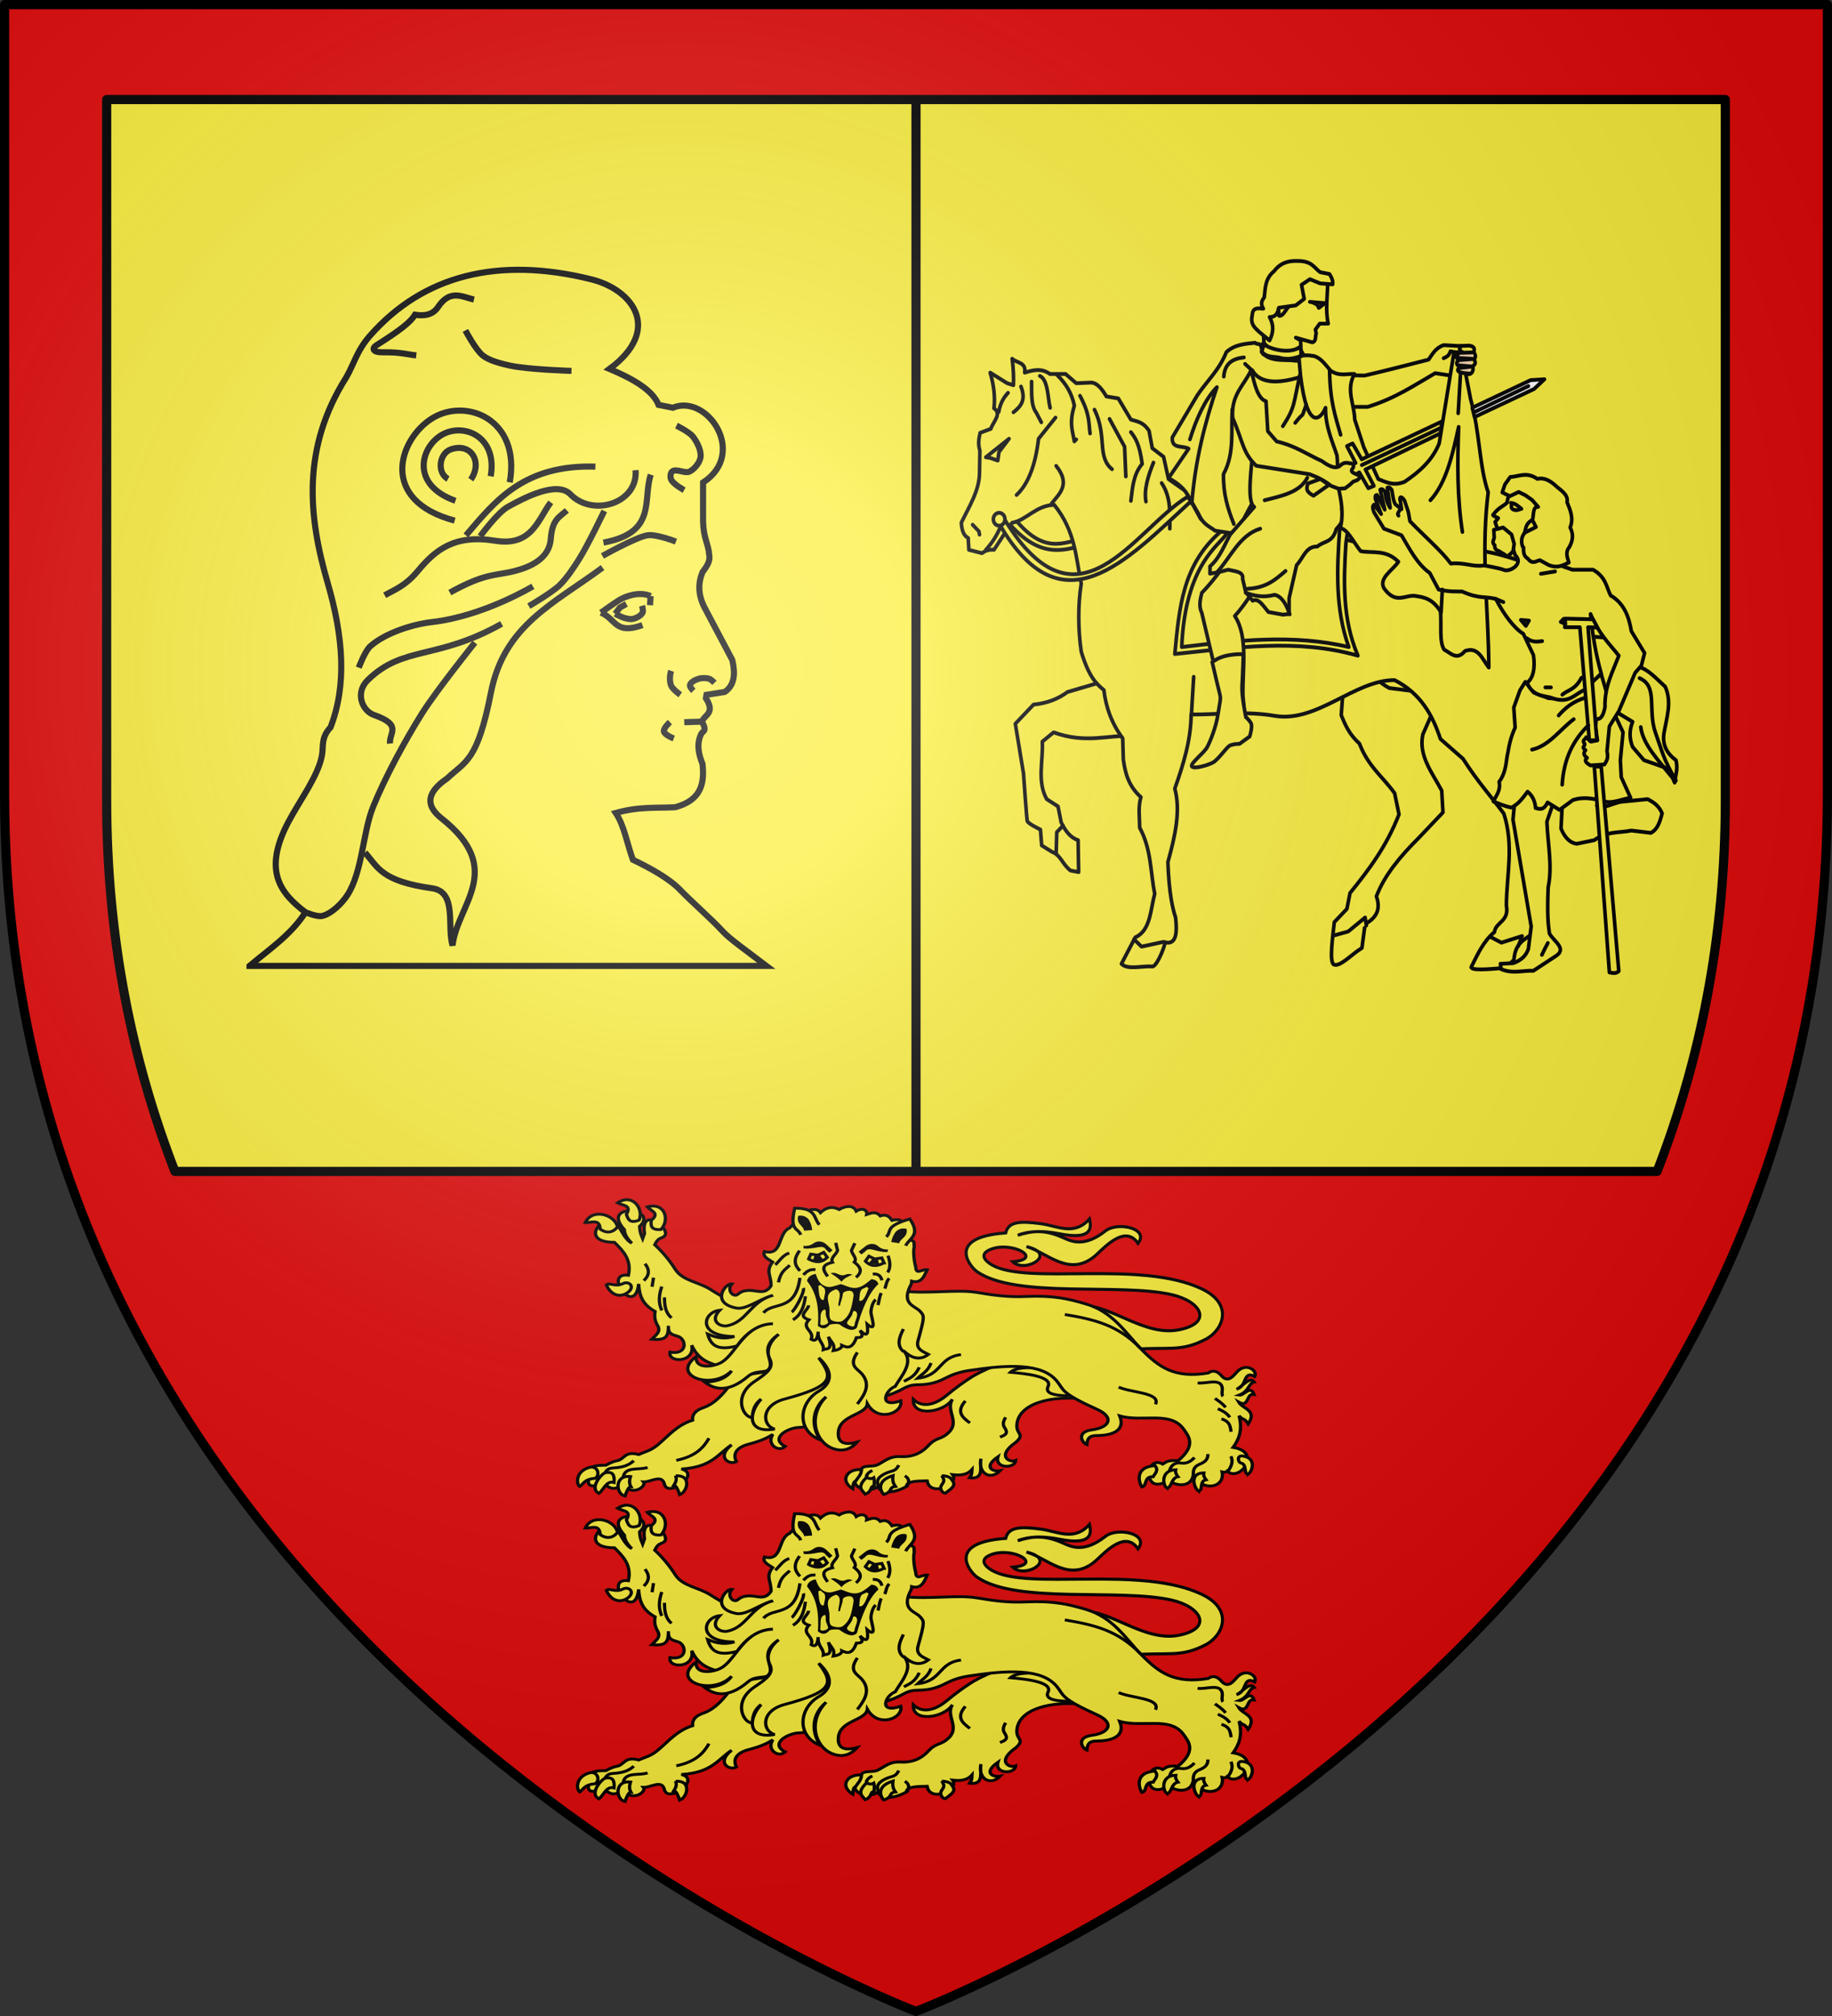 <svg xmlns="http://www.w3.org/2000/svg" xmlns:xlink="http://www.w3.org/1999/xlink" width="600" height="660" version="1.0"><rect width="100%" height="100%" fill="#333333" stroke="none"/><desc>Flag of Canton of Valais (Wallis)</desc><defs><g id="d"><path id="c" d="M0 0v1h.5z" transform="rotate(18 3.157 -.5)"/><use xlink:href="#c" width="810" height="540" transform="scale(-1 1)"/></g><g id="e"><use xlink:href="#d" width="810" height="540" transform="rotate(72)"/><use xlink:href="#d" width="810" height="540" transform="rotate(144)"/></g><g id="g"><path id="f" d="M0 0v1h.5z" transform="rotate(18 3.157 -.5)"/><use xlink:href="#f" width="810" height="540" transform="scale(-1 1)"/></g><g id="h"><use xlink:href="#g" width="810" height="540" transform="rotate(72)"/><use xlink:href="#g" width="810" height="540" transform="rotate(144)"/></g><g id="k"><path id="j" d="M0 0v1h.5z" transform="rotate(18 3.157 -.5)"/><use xlink:href="#j" width="810" height="540" transform="scale(-1 1)"/></g><g id="l"><use xlink:href="#k" width="810" height="540" transform="rotate(72)"/><use xlink:href="#k" width="810" height="540" transform="rotate(144)"/></g><g id="o"><path id="n" d="M0 0v1h.5z" transform="rotate(18 3.157 -.5)"/><use xlink:href="#n" width="810" height="540" transform="scale(-1 1)"/></g><g id="p"><use xlink:href="#o" width="810" height="540" transform="rotate(72)"/><use xlink:href="#o" width="810" height="540" transform="rotate(144)"/></g><path id="b" d="M2.922 27.673c0-5.952 2.317-9.844 5.579-11.013 1.448-.519 3.307-.273 5.018 1.447 2.119 2.129 2.736 7.993-3.483 9.121.658-.956.619-3.081-.714-3.787-.99-.524-2.113-.253-2.676.123-.824.552-1.729 2.106-1.679 4.108z"/><path id="i" d="m-267.374-6.853-4.849 23.83-4.848-23.83v-44.741h-25.213v14.546h-9.698v-14.546h-14.546v-9.697h14.546v-14.546h9.698v14.546h25.213v-25.213h-14.546v-9.698h14.546v-14.546h9.697v14.546h14.546v9.698h-14.546v25.213h25.213v-14.546h9.698v14.546h14.546v9.697h-14.546v14.546h-9.698v-14.546h-25.213v44.741z" style="fill:#fcef3c;fill-opacity:1;stroke:#000;stroke-width:3.807;stroke-miterlimit:4;stroke-dasharray:none;stroke-opacity:1;display:inline"/><path id="m" d="M2.922 27.673c0-5.952 2.317-9.844 5.579-11.013 1.448-.519 3.307-.273 5.018 1.447 2.119 2.129 2.736 7.993-3.483 9.121.658-.956.619-3.081-.714-3.787-.99-.524-2.113-.253-2.676.123-.824.552-1.729 2.106-1.679 4.108z"/><radialGradient xlink:href="#a" id="r" cx="221.445" cy="226.331" r="300" fx="221.445" fy="226.331" gradientTransform="matrix(1.353 0 0 1.349 -77.63 -85.747)" gradientUnits="userSpaceOnUse"/><linearGradient id="a"><stop offset="0" style="stop-color:white;stop-opacity:.314"/><stop offset=".19" style="stop-color:white;stop-opacity:.251"/><stop offset=".6" style="stop-color:#6b6b6b;stop-opacity:.125"/><stop offset="1" style="stop-color:black;stop-opacity:.125"/></linearGradient></defs><g style="display:inline"><path d="M300 658.5S598.5 545.145 598.5 260V1.5H1.5V260C1.5 545.145 300 658.5 300 658.5" style="fill:#e20909;fill-opacity:1;fill-rule:evenodd;stroke:none;stroke-width:3;stroke-linecap:round;stroke-linejoin:round;stroke-opacity:1"/><path d="M34.938 32.594v229.531c0 45.224 8.453 85.588 22.343 121.375H542.72c13.89-35.787 22.343-76.151 22.343-121.375V32.594H34.938" style="fill:#fcef3c;fill-opacity:1;fill-rule:evenodd;stroke:#000;stroke-width:3;stroke-linecap:round;stroke-linejoin:round;stroke-opacity:1"/><path d="M300 32.594V383.5" style="opacity:1;fill:none;fill-opacity:1;stroke:#000;stroke-width:3;stroke-linecap:butt;stroke-linejoin:miter;stroke-miterlimit:4;stroke-dasharray:none;stroke-opacity:1"/><path d="M197.303 182.01s10.781-6.068 14.68-6.753c2.842-.5 9.396 2.055 9.396 2.055" style="opacity:1;fill:#fcef3c;fill-opacity:1;stroke:#000;stroke-width:2;stroke-linecap:butt;stroke-linejoin:miter;stroke-miterlimit:4;stroke-dasharray:none;stroke-opacity:1"/></g><g><g id="q" style="display:inline"><path d="M354.672 435.496c9.258-.296 20.183 10.077 31.422 7.858 11.308-2.233 7.346-9.325-2.409-11.525-17.237-3.887-50.819 1.396-63.718-7.524-2.144-1.482-10.43-11.258 9.415-12.667.876-3.683 4.552-3.946 11.386-3.048 5.68.747 11.02 4.127 16.04-1.524.406 1.998 1.914 7.174-9.8 4.858-5.415-1.08-10.02-.983-13.684.476 4.694-1.458 8.707-1.988 14.89.797 2.58 1.163 6.814 3.313 13.858-2.231 3.905-3.074 14.485-.878 10.637 4.1-3.904-5.903-10.138.411-13.329 3.43-8.878 8.397-16.421-.569-23.21-2.382 10.528 2.416-.465 8.895-4.489 4.953 10.332-.885-.166-6.85-7.198-4.066-4.145 1.641-1.6 3.974.375 5.109 11.773 6.763 48.52-1.734 68.68 7.815 10.748 5.09 6.92 13.586 1.424 16.477-8.31 4.371-12.458 2.4-23.813 3.38z" style="fill:#fcef3c;fill-opacity:1;stroke:#000;stroke-width:1;stroke-miterlimit:4;stroke-dasharray:none;stroke-opacity:1;display:inline" transform="translate(0 -8)"/><g style="stroke-width:1.865"><path d="M285.644 328.948c-22.907-3.52-41.207 3.234-41.421 17.214-.09 5.81 4.78 5.423-.69 10.91-11.243 9.06-3.31 13.47 0 11.835-.327 5.42-12.108 5.39-10.07-2.455-8.868 7.083-2.451 9.976 1.194 9.18-5.516 6.518-12.742 1.63-10.876-7.953-.898 5.066 2.306 13.76-6.455 12.525 1.358-2.244 1.246-2.855 1.345-5.414-2.886 3.693-6.84 3.918-11.028 3.38 4.125 6.421-12.854 14.918-14.524 4.034-5.66.2-11.649-.03-11.835 3.765-8.407 5.286-15.238 4.042-16.138-.117-2.388 3.006-11.818 3.253-13.29-2.847.985-2.226 1.782-3.324 3.725-8.332 1.197-3.088 6.237-1.312 9.296-2.959 4.071-2.192 6.755-5.815 13.18-5.38 5.681.386 11.098-1.426 15.706-7.116 4.842-5.98 6.964-3.473 11.728-8.752 6.37-7.06-1.965-14.398 2.035-21.67-4.509 8.55-23 11.954-22.268.055 5.292 6.003 12.763 3.323 18.925-2.553 5.454-5.2 9.695-8.642 13.68-11.605 9.841-7.316 29.95-14.309 33.622-19.904z" style="opacity:1;fill:#fcef3c;fill-opacity:1;stroke:#000;stroke-width:1.865;stroke-linecap:butt;stroke-linejoin:miter;stroke-miterlimit:4;stroke-dasharray:none;stroke-opacity:1" transform="matrix(.575 0 0 .5 192.6 293.691)"/><path d="M234.62 353.564c2.283-1.029 5.158-2 2.712-6.041-1.497-2.474-.625-4.603.493-6.905M214.893 329.892c-5.578 7.385-1.45 10.888 2.59 14.425" style="opacity:1;fill:none;fill-opacity:1;stroke:#000;stroke-width:1.865;stroke-linecap:butt;stroke-linejoin:miter;stroke-miterlimit:4;stroke-dasharray:none;stroke-opacity:1" transform="matrix(.575 0 0 .5 192.6 293.691)"/><path d="M834.067 1204.946c-1.128-2.821-1.076-5.57 3.514-8.247 4.202-2.452 5.98-1.02 8.013-5.671M850.205 1205.063s2.93-4.454-1.159-7.008M827.352 1199.024c-.287-1.811 1.012-3.27 3.193-4.533" style="fill:none;fill-opacity:1;stroke:#000;stroke-width:1.865;stroke-linecap:butt;stroke-linejoin:miter;stroke-miterlimit:4;stroke-dasharray:none;stroke-opacity:1" transform="matrix(.575 0 0 .5 -191.863 -115.856)"/></g><g style="fill:#fcef3c;stroke-width:1.865"><path d="M824.38 1194.078c-.23 3.564-2.11 5.066-3.322 7.403-1.54.503-1.412 3.008-1.658 5.064 0 0-6.658-4.424-2.758-9.781 1.394-1.915 4.857-3.304 7.738-2.686zM827.352 1199.024c-5.901 6.281-2.75 8.456-.825 11.022 4.31-2.083 2.345-4.877 5.048-5.46 0-1.751.29-3.357-.206-5.356-1.34.933-2.678.782-4.017-.206zM842.288 1197.89c-.448 4.227.564 5.535 1.442 7.108-4.21.62-1.209 3.301-6.695 5.254-1.132-1.148-5.376-8.579 5.253-12.361zM870.101 1197.89c1.824 3.229 1.262 3.816-.198 6.378-1.136 1.995.272 4.922 2.155 5.16 2.425-2.212 6.27-4.546 4.436-7.649-1.086-1.838-1.244-3.455-6.393-3.889z" style="fill:#fcef3c;fill-opacity:1;stroke:#000;stroke-width:1.865;stroke-linecap:butt;stroke-linejoin:miter;stroke-miterlimit:4;stroke-dasharray:none;stroke-opacity:1" transform="matrix(.575 0 0 .5 -191.863 -115.856)"/></g><g style="stroke-width:1.865"><path d="m147.1 333.678-8.241-29.667-54.802 9.889c-7.528 13.556-13.463 18.507-18.336 20.396-4.65 1.802-6.486 4.548-6.18 8.24-8.713 3.1-13.59 10.035-19.573 15.864-4.338 4.227-7.448 4.681-11.125 6.593-7.779-2.366-7.856 2.534-11.743 3.914-1.814.379-3.87 1.062-7.005 3.09-2.698.158-4.603-.478-9.477 1.855 2.787 3.575-6.669 15.724 8.278 10.257 2.916 2.307 6.033 5.587 10.882-.162 4.678 9.074 13.852 2.029 11.743-1.03 4.066.21 10.604-5.348 11.95 1.442 1.827 9.22 21.32-6.52 9.683-9.889 17.448-1.257 20.613-9.71 28.637-15.864-9.136 8.25-1.132 13.577 2.678 10.98-1.73-3.938-1.204-8.9 7.005-11.392 6.844-2.077 10.134-3.834 13.803-6.386-3.853 6.39 3.111 11.996 7.005 7.889-7.084-4.175-1.975-9.128 2.31-11.01 7.306-3.209 4.593 1.092 17.88-5.738z" style="opacity:1;fill:#fcef3c;fill-opacity:1;stroke:#000;stroke-width:1.865;stroke-linecap:butt;stroke-linejoin:miter;stroke-miterlimit:4;stroke-dasharray:none;stroke-opacity:1" transform="matrix(.575 0 0 .5 192.6 293.691)"/><path d="M50.244 368.801c11.046-2.615 15.49-8.256 18.622-14.498" style="opacity:1;fill:none;fill-opacity:1;stroke:#000;stroke-width:1.865;stroke-linecap:butt;stroke-linejoin:miter;stroke-miterlimit:4;stroke-dasharray:none;stroke-opacity:1" transform="matrix(.575 0 0 .5 192.6 293.691)"/><path d="M678.295 1195.77c.863-.959 1.302-2.66 4.5-2.875 6.392-.43 9.314-2.117 11.873-4.75M688.668 1198.769c1.059-7.135 9.181-4.263 13.874-6.25" style="fill:none;fill-opacity:1;stroke:#000;stroke-width:1.865;stroke-linecap:butt;stroke-linejoin:miter;stroke-miterlimit:4;stroke-dasharray:none;stroke-opacity:1" transform="matrix(.575 0 0 .5 -191.863 -115.856)"/></g><g style="stroke-width:1.865"><path d="M83.605 310.25c-9.304-4.475-19.324-3.361-24.569-16.857 2.143 11.58-13.674 11.81-12.373 4.54 10.354 2.102 9.403-8.74 4.419-10.373-4.297-1.407-5.467-2.188-5.303-6.893-.133 6.197-.424 9.8-9.544 8.837 2.014-2.445 5.587-4.707 3.358-9.014-1.621-3.133-1.89-5.97-1.414-9.191-7.099-4.564-8.936-9.98-9.368-18.03-2.103 22.42-20.827-7.882-5.833-5.655 1.939-10.248-2.988-15.92-7.954-21.564-22.55.001-3.76-23.069 2.651-9.899 1.25 1.992 3.5 8.285 7.247 10.429-2.902-3.194-4.166-6.115-4.242-8.838-14.089-17.862 20.255-14.168 8.661-2.12.25 4.684 1.073 5.933 1.768 7.953l1.06-3.358c-2.716-19.598 17.54-1.381 10.429 2.474-2.032 1.005-3.022 1.195-4.596 4.95 4.376 4.63 8.298 10.003 11.666 16.084 4.224 7.626 13.298 8.163 20.15 13.257 15.905 11.822 18.252 8.04 25.806 10.075z" style="opacity:1;fill:#fcef3c;fill-opacity:1;stroke:#000;stroke-width:1.865;stroke-linecap:butt;stroke-linejoin:miter;stroke-miterlimit:4;stroke-dasharray:none;stroke-opacity:1" transform="matrix(.575 0 0 .5 192.6 293.691)"/><path d="M43.515 262.068c.033 5.004.352 9.893 4.019 13.443M41.99 255c-1.576 5.22-2.103 10.44 0 15.66M32.428 240.034c2.931 4.288 2.283 7.905-.693 11.086M37.278 249.18l-.831 5.96" style="opacity:1;fill:none;fill-opacity:1;stroke:#000;stroke-width:1.865;stroke-linecap:butt;stroke-linejoin:miter;stroke-miterlimit:4;stroke-dasharray:none;stroke-opacity:1" transform="matrix(.575 0 0 .5 192.6 293.691)"/></g><g style="stroke-width:1.865"><path d="M240.537 311.152c7.562.76 24.382 2.456 21.453 9.37-1.974 4.658 4.306 5.611 8.753 5.918 4.096.283 4.97-1.166 5.548-2.096l-15.041-16.123c-4.767.128-16.663-1.426-20.713 2.931z" style="opacity:1;fill:#fcef3c;fill-opacity:1;stroke:#000;stroke-width:1.865;stroke-linecap:butt;stroke-linejoin:miter;stroke-miterlimit:4;stroke-dasharray:none;stroke-opacity:1" transform="matrix(.575 0 0 .5 192.6 293.691)"/><path d="M172.858 256.901c16.272 3.711 32.483.165 45.207 1.47 6.433.66 16.463 3.889 31.16 3.135 15.935-.816 24.236 1.507 34.168 4.843 16.07 5.397 22.638 19.178 32.142 30.181 9.81 11.36 18.57 18.711 37.66 15.105 3.264-2.604 5.864-.492 7.641 1.837 3.882 5.085 6.923-.412 9.039-2.9 5.016-5.898 11.642-.598 9.839 3.326-6.825-4.32-4.033 6.413-10.394 8.315 2.83-1.063 7.515-8.792 10.117-4.712-3.47.912-2.601 5.871-8.592 8.592 2.792.468 6.409-6.926 8.453-.485-4.59-1.02-2.602 9.088-8.73 5.058 2.393 4.601 10.78 5.205 5.404 14.274-2.209-4.204-2.817-2.101-5.197-5.335 2.133 9.3-.026 15.453-3.395 20.718 17 3.01 3.607 22.994-3.395 15.521-.586.727-1.516.936-2.841.554 1.714 10.704-11.243 12.853-16.491 2.356-1.789 9.94-13.979 5.292-13.72 2.218-1.15 2.174-9.275 6.97-11.225-.97-.342-2.412.688-5.28 1.386-8.038 2.079-2.307 4.157-2.07 6.236-.693 1.828-1.156 2.371-2.805 8.73-2.218 10.824-10.324 5.612-16.48 3.396-20.302-7.41-12.777-23.788-4.717-36.655-9.077 3.8 10.718-6.085 12.764-12.472 12.888-2.749.054-5.986-.075-6.236 5.96-2.591-.969-6.435-8.257 2.91-9.701 10.704-1.655 12.407-8.473 3.118-13.304-21.39-11.127-18.952-12.759-23.074-18.57-8.677-12.234-28.6-10.734-50.305-6.93-5.632.988-9.763 2.869-13.304 4.99-6.014 3.602-10.836 4.257-15.937 4.296-4.892.036-7.121 2.149-10.255 3.88-8.593 4.746-13.533 4.996-18.016 5.266z" style="opacity:1;fill:#fcef3c;fill-opacity:1;stroke:#000;stroke-width:1.865;stroke-linecap:butt;stroke-linejoin:miter;stroke-miterlimit:4;stroke-dasharray:none;stroke-opacity:1" transform="matrix(.575 0 0 .5 192.6 293.691)"/><path d="M347.192 318.067c4.626.81 12.32-3.103 13.875 2.437.651 2.32-.68 5.147.672 6.291M360.758 341.627c5.27 1.99 4.891 5.35 5.53 8.462M358.711 334.99c2.564 1.339 5.105 2.717 6.803 5.642M357.052 328.243c1.966 1.644 3.841 2.836 6.084 5.863" style="opacity:1;fill:none;fill-opacity:1;stroke:#000;stroke-width:1.865;stroke-linecap:butt;stroke-linejoin:miter;stroke-miterlimit:4;stroke-dasharray:none;stroke-opacity:1" transform="matrix(.575 0 0 .5 192.6 293.691)"/><path d="M1013.64 1198.053c-.796-3.47.219-6.078 3.042-7.467 2.687-1.322 5.123-2.73 4.977-6.802M999.814 1194.956c.52-2.993 2.372-5.863 6.415-5.31 2.282.312 4.655.23 7.798-3.595M1032.997 1195.121c.937-1.557 3.653-5.421 1.77-9.9" style="fill:none;fill-opacity:1;stroke:#000;stroke-width:1.865;stroke-linecap:butt;stroke-linejoin:miter;stroke-miterlimit:4;stroke-dasharray:none;stroke-opacity:1" transform="matrix(.575 0 0 .5 -191.863 -115.856)"/><path d="M302.218 320.846c7.048 3.731 24.16 3.592 20.961 11.263M271.558 273.292c16.26 3.161 30.08 6.615 43.047 22.128M212.429 299.572c-13.042 1.757-10.717 13.73-24.716 15.487 2.66-2.969 5.759-4.404 7.665-10.012M188.646 285.566c-.175-3.574 1.654-7.38-4.408-10.722-2.103-1.16-3.723-2.572-4.827-4.617M174.448 320.391c1.087-4.767 4.211-11.135-.702-18.898M179.892 317.092c3.02-1.965 6.135-2.907 8.76-9.229" style="opacity:1;fill:none;fill-opacity:1;stroke:#000;stroke-width:1.865;stroke-linecap:butt;stroke-linejoin:miter;stroke-miterlimit:4;stroke-dasharray:none;stroke-opacity:1" transform="matrix(.575 0 0 .5 192.6 293.691)"/></g><g style="fill:#fcef3c;stroke-width:1.865"><path d="M984.056 1205.332c3.22-.591.897-7.01 6.423-6.7.853-2 3.409-3.9 1.06-7.297-12.522 1.103-8.694 11.955-7.483 13.997zM998.2 1205.92c2.987.266 2.33-6.458 6.4-7.315-.898-1.325-1.567-2.736-1.257-4.514-8.366.121-7.596 9.741-5.143 11.829zM1016.2 1207.92c2.987.266.33-6.458 4.4-7.315-.898-1.325-1.567-2.736-1.257-4.514-8.366.121-5.596 9.741-3.144 11.829zM1044.685 1196.891c-2.988.266-.33-6.458-4.4-7.315-1.264-.39-2.444-5.09 1.257-4.514 7.852 1.224 5.596 9.742 3.143 11.83z" style="fill:#fcef3c;fill-opacity:1;stroke:#000;stroke-width:1.865;stroke-linecap:butt;stroke-linejoin:miter;stroke-miterlimit:4;stroke-dasharray:none;stroke-opacity:1" transform="matrix(.575 0 0 .5 -191.863 -115.856)"/></g><g style="fill:#fcef3c;stroke-width:1.865"><path d="M672.67 1199.644c3.086-2.075 1.446-8.84-3.624-7-7.906 2.87-7.003 11.082-5.124 12.374 2.263-2.063 2.81-4.842 8.748-5.374zM674.795 1209.518c-5.808-3.462 1.649-13.014 3.625-13.499 4.512-1.107 5.364 1.841 5 6.374-4.362-1.49-5.778 4.677-8.625 7.125zM692.793 1198.519c-9.373-1.274-8.4 11.588-3.125 12.748 1.004-3.25 2.043-6.156 3.375-6.124-.847-1.597-1.067-3.696-.25-6.624zM718.578 1198.02c9.123-.65 6.776 10.337 2.25 12.372-1.004-3.25-2.042-6.156-3.374-6.124.847-1.597 1.941-3.32 1.124-6.249z" style="fill:#fcef3c;fill-opacity:1;stroke:#000;stroke-width:1.865;stroke-linecap:butt;stroke-linejoin:miter;stroke-miterlimit:4;stroke-dasharray:none;stroke-opacity:1" transform="matrix(.575 0 0 .5 -191.863 -115.856)"/></g><g style="fill:#fcef3c;stroke-width:1.865"><path d="M6.893 217.389c-.326-7.132-5.133-4.024-8.484-4.242 4.078-9.799 16.937-5.13 18.383 2.828-3.694 5.2-7.86 3.173-9.899 1.414zM19.796 253.093c-4.294 2.473-7.742-1.065-9.367.884 2.429 6.08 6.849 8.265 11.135 5.656 2.686-1.635 3.566-3.886 2.828-5.48-.6-1.297-2.475-2.281-4.596-1.06z" style="opacity:1;fill:#fcef3c;fill-opacity:1;stroke:#000;stroke-width:1.865;stroke-linecap:butt;stroke-linejoin:miter;stroke-miterlimit:4;stroke-dasharray:none;stroke-opacity:1" transform="matrix(.575 0 0 .5 192.6 293.691)"/><path d="M690.461 1026.86c3.283-6.339-2.257-5.697-5.05-7.562 8.431-6.446 15.056 3.672 12.33 11.287-5.8 2.657-6.394-1.182-7.28-3.724zM704.563 1030.767c5.253-4.835-.172-6.126-2.159-8.834 10.128-3.174 12.892 8.6 7.725 14.823-6.357.513-5.603-3.298-5.566-5.99z" style="opacity:1;fill:#fcef3c;fill-opacity:1;stroke:#000;stroke-width:1.865;stroke-linecap:butt;stroke-linejoin:miter;stroke-miterlimit:4;stroke-dasharray:none;stroke-opacity:1" transform="matrix(.575 0 0 .5 -191.863 -115.856)"/></g><g style="stroke-width:1.865"><path d="M1172.954 1080.099c-12.387 4.486-13.966 16.923-25.146 19.67-3.71.912-10.505-2.74-4.404-10.161-9.468 1.146-13.252 17.148 8.39 17.177-6.997 2.314-11.585.052-15.248-1.609 1.77 7.023 5.142 11.258 16.722 7.796 7.511-12.005 15.036-14.305 20.478-14.554-16.125.57-20.638 18.799-28.78 24.94-4.78 3.604-16.075 5.053-14.818-3.499-15.27 12.755 9.09 22.377 20.041 9.436-3.461 5.83-10.852 7.611-15.505 7.142 4.71 4.206 12.64 8.467 25.005-3.647 4.09-4.006 9.38-2.096 11.226-4.081 5.13-5.516-6.69-13.264 6.13-23.346-4.01 3.45-7.744 9.927-5.096 16.062 2.424 5.613-1.102 9.013-8.642 14.806-12.6 9.681-6.454 23.56-1.446 23.653.518-4.176.857-8.375 5.163-12.08-7.377 9.218-7.966 22.707 7.731 19.593-7.112-2.07-8.222-15.37 5.53-19.603 27.522-8.473 28.446-13.612 19.525-27.062 7.301 7.56 8.82 15.974 0 21.897-11.14 7.481-12.981 25.57.91 31.905-5.531-9.429-4.61-20.614 3.315-28.238-10.65 12.46-6.316 29.105 3.373 33.602 5.365 2.49 10.287 1.348 14.257-3.951-8.762 2.715-11.135-.894-10.61-6.914.957-10.986 15.748-10.81 16.458-18.194 6.16 12.595 20.662 5.855 19.03-1.936-13.135 5.178-8.672-7.223-3.174-9.418 3.52-6.862 11.042-15.88 4.659-23.516 5.189 5.736 9.932 6.37 14.283 2.536-2.772-1.72-7.324-3.174-5.92-8.946 3.962-16.289 3.642-16.237.927-19.54-2.583-3.141-9.959-4.256-5.76-15.287.554-1.456 1.22-2.251 1.258-4.166 5.514 1.688 7.026-3.14 8.806-7.531-2.845-.56-6.308 3.824-6.53-1.688-.83-3.174-1.622-10.345-.823-13.392-.612-2.497 1.4-3.626-4.122-4.941-1.858-5.224.368-15.116-8.575-12.241-1.126-1.786-2.76-4.526-6.696-2.906-2.331-3.126-4.913-2.03-7.705-.972.5-2.774-2.42-4.756-5.963-2.143-1.932-4.934-7.337-2.817-9.733-1.081-4.472-2.604-7.755-.997-10.64 2.012-2.663-4.386-9.424-.854-10.151 1.43l-7.517 8.674c-6.874 3.285-3.717 18.527-14.26 15.365-1.282 3.326 2.138 4.947 4.659 6.894-4.265 6.19-.68 8.894-.907 15.589-3.604 6.24-7.824 2.768-12.717 3.005-6.34.307-5.56 3.863-8.36 2.998-2.014-.621-3.567-4.232-1.21-7.298-3.571-.658-12.433 12.403 2.431 15.812 5.507 1.262 12.787-5.48 20.151-8.053z" style="opacity:1;fill:#fcef3c;fill-opacity:1;stroke:#000;stroke-width:1.865;stroke-miterlimit:4;stroke-dasharray:none;stroke-opacity:1" transform="matrix(.575 0 0 .5 -421.763 -115.856)"/><g style="stroke-width:1.865"><path d="M179.718 297.646c-4.123-3.92-2.61-9.25-.097-14.828M153.391 331.92c4.235-6.31 7.66-12.535 2.728-19.515-2.573-3.643-8.088-5.333-2.728-14.27" style="opacity:1;fill:none;fill-opacity:1;stroke:#000;stroke-width:1.865;stroke-linecap:butt;stroke-linejoin:miter;stroke-miterlimit:4;stroke-dasharray:none;stroke-opacity:1" transform="matrix(.575 0 0 .5 192.6 293.691)"/><path d="M789.744 1040.24c-1.536-4.92-6.482-2.11-3.426-17.436 12.691-.173 10.619 6.61 14.036 10.807M838.51 1041.529c3.492-3.79-1.414-6.669 13.387-11.685 6.495 10.905-.416 12.501-2.341 17.559M794.214 1086.372c-.059 3.172-6.807 6.93.196 9.484-4.659 5.631 3.254 7.054 1.328 12.764 1.858 1.259 3.469 1.142 3.997-4.995-.57 5.98 3.375 7.588 2.93 11.778 2.029-.898 5.435.665 2.848-8.483.974 3.032 4.03 4.469 2.831 9.167 1.836-.308 5.005-1.309 4.843-3.505 2.96 1.572 5.888 2.615 8.27-5.01 2.164-.162 4.756.088 2.065-4.762 4.637 5.226 4.682 1.397 4.082-4.024 6.086 5.922 2.153-4.745 2.149-8.14.235-3.26 1.218-6.73 2.755-7.96" style="opacity:1;fill:#fcef3c;fill-opacity:1;stroke:#000;stroke-width:1.865;stroke-miterlimit:4;stroke-dasharray:none;stroke-opacity:1" transform="matrix(.575 0 0 .5 -191.863 -115.856)"/><path d="M821.255 1068.11c4.116-4 2.41-6.93-.961-10 1.866-2.526-1.445-5.15-1.622-7.7l1.913-4.736M789.126 1050.58c-4.123 6.333-2.433 10.012.211 13.255M783.497 1060.123c-2.358 2.8-5.115 3.837-6.428 11.249M783.228 1052.131c-3.652 1.41-5.437 5.006-7.939 7.762M789.306 1068.405c-2.637 22.545-15.285 15.326-20.744 22.895M791.266 1075.043c.966 2.332-4.856 14.615-6.637 15.749M785.334 1095.901c4.67-3.22 6.37-8.914 7.095-15.445M839.485 1053.846c1.03 3.587 1.738 7.202-.154 11.045M840.188 1068.78c-1.656 1.72-1.724 4.428-2.518 6.684M835.593 1078.318c-1.05 2.677-1.206 5.276-1.807 7.914M791.287 1066.422c1.673-1.996 3.601-3.943 6.86-3.358M830.8 1065.896c3.273-.327 4.627 1.456 5.186 4.114M805.125 1067.432c-3.966-5.705-2.302-7.781 2.7-9.2-1.399-2.812 2.3-5.302 2.917-7.783l-1.061-4.995M794.26 1056.078l1.27-3.213 4.025.682 3.287-1.839 2.01 3.271c-3.105 3.73-6.714 3.462-10.591 1.1z" style="opacity:1;fill:none;fill-opacity:1;stroke:#000;stroke-width:1.865;stroke-miterlimit:4;stroke-dasharray:none;stroke-opacity:1" transform="matrix(.575 0 0 .5 -191.863 -115.856)"/><path d="m796.717 1057.403.853-3.841 2.754-.241 2.705 3.728z" style="opacity:1;fill:#000;fill-opacity:1;stroke:none;stroke-width:1.865;stroke-miterlimit:4;stroke-dasharray:none;stroke-opacity:1" transform="matrix(.575 0 0 .5 -191.863 -115.856)"/><path d="m837.198 1058.583-1.27-3.214-4.025.682-3.286-1.839-2.01 3.272c3.104 3.729 6.713 3.462 10.59 1.099z" style="opacity:1;fill:none;fill-opacity:1;stroke:#000;stroke-width:1.865;stroke-miterlimit:4;stroke-dasharray:none;stroke-opacity:1" transform="matrix(.575 0 0 .5 -191.863 -115.856)"/><path d="m834.44 1059.606-.853-3.841-2.754-.241-2.705 3.728zM806.79 1065.324c2.342 1.761 4.73 3.5 6.184 5.665 1.407-2.314 3.85-3.513 6.313-4.69-1.263-.41-2.513-.847-4.463.219-1.59.508-2.827-.028-4.024-.683-1.986-1.106-2.815-.681-4.01-.51" style="opacity:1;fill:#000;fill-opacity:1;stroke:none;stroke-width:1.865;stroke-miterlimit:4;stroke-dasharray:none;stroke-opacity:1" transform="matrix(.575 0 0 .5 -191.863 -115.856)"/><path d="M798.272 1065.808c.945 3.04 1.975 6.062 4.578 7.604 2.745 1.628 4.486.925 7.23-.04l2.475-.868c1.738.51 3.184 1.395 5.159 2.04 5.277 1.722 8.497-1.668 12.344-5.29 1.635.273 3.213.687 3.958 3.21-5.703 5.84-9.681 17.695-12.269 28.527-2.694 3.426-7.458-.003-10.036-2.205-1.869-.352-3.701-.287-5.488.302-2.064 2.945-4.226 3.059-6.692.764.685-10.901-.341-21.117-6.19-29.402.333-2.497 2.067-3.979 4.93-4.642M791.28 1047.404l.152 1.748c6.88.773 10.696-3.154 12.733.814l1.937 2.011 1.783-1.665-3.61-3.877c-2.106-2.19-5.015-2.521-7.265-.622-1.569 1.324-3.302 1.905-5.73 1.591M839.473 1049.809l-.304 1.728c-6.922.17-10.38-4.074-12.756-.299l-2.105 1.835-1.631-1.815 3.934-3.547c2.29-1.998 5.216-2.074 7.292.013 1.448 1.456 3.123 2.186 5.57 2.085" style="opacity:1;fill:#000;fill-opacity:1;stroke:none;stroke-width:1.865;stroke-miterlimit:4;stroke-dasharray:none;stroke-opacity:1" transform="matrix(.575 0 0 .5 -191.863 -115.856)"/><path d="M809.906 1075.882c-6.582 2.483-4.565 6.886-3.88 11.565.438 2.985-.715 7.754 1.634 8.904 2.08 1.018 4.879 1.13 6.107.073 3.804-3.271 4.908-7.363 6.124-16.522-.153-1.423-.368-2.8-2.125-3.031-1.785-.112-3.825.745-4.02 1.968-.105 2.546-1.212 5.01-1.694 7.856l-.852.024c-.207-3.422 2.596-9.222-1.294-10.837M799.79 1073.619l1.213-.508 2.245 2.115c.395.984.456 1.889.444 2.776l-.832 4.847c-2.587.554-2.75-4.521-3.07-9.23M828.398 1075.159l-1.04-.805-2.716 1.462c-.636.849-.93 1.707-1.148 2.566l-.45 4.898c2.355 1.205 3.826-3.656 5.354-8.121" style="opacity:1;fill:#fcef3c;fill-opacity:1;stroke:none;stroke-width:1.865;stroke-miterlimit:4;stroke-dasharray:none;stroke-opacity:1" transform="matrix(.575 0 0 .5 -191.863 -115.856)"/><path d="M803.72 1089.11c-.184.094-1.002.334-1.002.334-2.512 1.914-1.277 5.966-1.887 8.966l.447.822c.979.353 2.022.025 3.08-.455.984-.585 1.16-1.246.886-1.951-.547-1.964-1.581-3.814-1.179-5.997z" style="opacity:.98;fill:#fcef3c;fill-opacity:1;stroke:none;stroke-width:1.865;stroke-miterlimit:4;stroke-dasharray:none;stroke-opacity:1" transform="matrix(.575 0 0 .5 -191.863 -115.856)"/><path d="M821.147 1090.418c2.06 2.394-.748 6.067-.775 9.128l-.608.71c-1.031.142-1.984-.395-2.92-1.085-.84-.776-.875-1.46-.46-2.092.943-1.807 2.57-3.434 2.94-5.584.229-1.328.628-1.78 1.823-1.077" style="opacity:1;fill:#fcef3c;fill-opacity:1;stroke:none;stroke-width:1.865;stroke-miterlimit:4;stroke-dasharray:none;stroke-opacity:1" transform="matrix(.575 0 0 .5 -191.863 -115.856)"/><path d="m796.302 1037.125-4.605.403c-.207-2.023-2.186-3.495-3.102-5.369-.711-1.457-.706-4.064.005-4.482 1.81-.077 3.388-.117 5.43 2.127 1.457 2.38 2.015 4.758 2.272 7.321M841.285 1044.941l4.552.803c.383-1.997 2.483-3.291 3.558-5.078.836-1.39 1.058-3.987.387-4.465-1.797-.235-3.365-.412-5.595 1.645-1.66 2.243-2.422 4.564-2.902 7.095" style="opacity:1;fill:#000;fill-opacity:1;stroke:none;stroke-width:1.865;stroke-miterlimit:4;stroke-dasharray:none;stroke-opacity:1" transform="matrix(.575 0 0 .5 -191.863 -115.856)"/></g></g></g><use xlink:href="#q" width="600" height="660" style="display:inline" transform="translate(0 100)"/><g style="display:inline"><path d="M81.723 308.219h169.282c-6.905-5.24-12.051-8.877-14.2-11.211-4.028-4.374-10.066-9.554-14.2-13.827-3.499-3.615-9.717-7.03-15.322-9.716-1.868-5.107-2.85-11.195-5.605-15.321 7.62-2.148 13.174-1.538 19.432-1.868 8.708-2.326 9.628-7.93 8.968-14.2-1.336-3.302-2.005-6.603-.373-9.903.518-.852 1.976-.764.186-3.924.83-2.292 4.475-2.705 1.308-7.66l.187-1.122 5.98-.934c4.142-2.789 2.975-8.033 2.47-10.464l-9.197-17.376c-2.031-4.063-2.015-7.833-.56-11.398 3.229-4.121 2.09-5.123 2.055-6.913-.714-3.67-2.044-5.178-1.869-11.958V149.96c14.674-9.541 1.341-29.174-9.903-24.476l-4.67-.934c-1.9-4.789-8.225-8.47-16.07-11.772 17.267-12.77 7.855-25.898-5.979-29.334-30.44-7.562-55.033-1.363-72.496 18.497-4.244 4.827-5.108 8.97-7.66 13.453-14.813 23.395-12.5 45.67-6.166 67.451 5.108 17.568 6.32 33.328.934 47.272-3.208 3.43-2.258 6.194-2.803 9.156-1.255 6.83-7.211 14.636-11.024 21.86-8.476 16.065-2.5 23.35 5.606 29.522-4.634 7.324-11.822 12.095-18.311 17.564z" style="fill:none;fill-opacity:1;stroke:#000;stroke-width:2;stroke-linecap:butt;stroke-linejoin:miter;stroke-miterlimit:4;stroke-dasharray:none;stroke-opacity:1" transform="translate(0 8)"/><path d="M155.52 202.378s-12.645 15.784-17.255 23.104c-5.541 8.8-12.191 21.065-16.085 30.708-3.388 8.393-3.49 21.403-8.481 28.953-1.753 2.652-5.097 5.987-8.189 6.727-1.636.391-5.476-1.215-5.476-1.215M208.163 145.934c.835 10.862-14.057 15.43-21.35 7.896-4.356-4.5-14.997 1.053-20.472 4.095-3.472 1.929-9.066 9.65-9.066 9.65" style="fill:none;fill-opacity:1;stroke:#000;stroke-width:2;stroke-linecap:butt;stroke-linejoin:miter;stroke-miterlimit:4;stroke-dasharray:none;stroke-opacity:1" transform="translate(0 8)"/><path d="M197.342 177.812c-15.938 11.852-32.194 18.747-36.557 40.944-4.438 22.574-8.262 22.378-14.33 28.075-8.806 6.031-5.213 10.41-1.756 13.161 21.05 16.748 5.093 27.929 3.51 41.529-1.885-6.477 1.587-17.563-6.727-18.717-16.542-2.298-17.741-6.882-21.934-11.699M180.38 156.462c-4.162 5.562-6.151 14.514-18.133 12.576-13.293-2.15-19.534 2.834-25.444 9.944-3.884 4.671-7.214 5.925-10.82 7.896" style="fill:none;fill-opacity:1;stroke:#000;stroke-width:2;stroke-linecap:butt;stroke-linejoin:miter;stroke-miterlimit:4;stroke-dasharray:none;stroke-opacity:1" transform="translate(0 8)"/><path d="M185.643 159.094c-2.478 2.252-4.779 2.89-5.264 9.36-.485 6.463-6.689 9.182-11.99 10.528-6.12 1.552-9.255.493-21.057 7.018M152.596 167.283c9.714-11.436 19.03-23.226 42.406-22.519M127.737 235.426c-.347-3.59 4.198-6.027-5.264-9.359-3.902-1.374-6.238-7.302-2.047-11.406 11.66-11.42 22.519-6.434 43.868-18.425M174.53 183.953s-16.173 9.782-33.048 11.699c-6.459.733-15.308 3.591-20.18 7.896-1.794 1.586-3.801 7.019-3.801 7.019M213.134 147.396c-2.735 8.22 2.181 18.99-15.5 22.227M136.328 108.358c-3.48-.395-5.13-1.105-11.223-1.028-2.882.036-3.534-1.214-1.755-2.34 7.683-4.863 11.036-7.473 12.576-9.944 3.221.496 5.938-.017 7.604-2.632 3.899-5.745 7.798-3.259 11.698-2.34M148.922 162.44c-24.901-6.643-18.341-26.53-7.54-33.393 11.069-7.033 29.256.08 25.568 20.861" style="fill:none;fill-opacity:1;stroke:#000;stroke-width:2;stroke-linecap:butt;stroke-linejoin:miter;stroke-miterlimit:4;stroke-dasharray:none;stroke-opacity:1" transform="translate(0 8)"/><path d="M149.166 155.956c-14.568-5.165-11.52-17.126-4.826-21.372 7.087-4.496 18.724.051 16.363 13.352" style="fill:none;fill-opacity:1;stroke:#000;stroke-width:2;stroke-linecap:butt;stroke-linejoin:miter;stroke-miterlimit:4;stroke-dasharray:none;stroke-opacity:1" transform="translate(0 8)"/><path d="M146.724 148.81c-3.763-2.12-2.828-8.365.88-9.674 6.755-2.387 10.533 4.161 6.595 9.893M234.002 215.543s-1.077-1.1-1.682-1.308c-1.007-.345-2.537-.331-3.55 0-.99.325-2.596 1.034-2.802 2.056-.13.64 1.12 1.868 1.12 1.868M222.791 219.467s-2.504-1.818-2.99-2.99c-.557-1.346-.47-3.478 0-4.857M229.891 228.249l-5.792.187M196.82 192.561s4.131-2.96 5.979-4.11c1.86-1.159 6.521-2.985 10.276-1.308" style="fill:none;fill-opacity:1;stroke:#000;stroke-width:2;stroke-linecap:butt;stroke-linejoin:miter;stroke-miterlimit:4;stroke-dasharray:none;stroke-opacity:1" transform="translate(0 8)"/><path d="M210.418 196.653c-9.083 3.223-8.591-2.014-13.598-4.092M201.49 192.935s1.912 1.051 2.804 1.308c.868.25 2.108.575 2.99.374 1.106-.254 2.675-1.037 3.176-2.056.297-.606-.187-2.242-.187-2.242M213.075 187.143l-.186 2.99M201.49 192.935l1.53-2.025 2.115-1.19M219.403 228.401s-2.17 1.976-1.97 3.045c.22 1.172 3.224 2.328 3.224 2.328M224.06 152.467s-3.696-2.015-4.299-3.582c-.272-.709-.215-2.01.359-2.507 1.298-1.127 4.188.76 5.73 0 1.582-.779 3.317-2.914 3.582-4.656.328-2.151-1.16-5.098-2.507-6.806-1.2-1.52-5.373-3.582-5.373-3.582M187.167 113.425s-14.42-.43-20.416-1.79c-2.686-.61-6.422-1.534-8.597-3.224-2.377-1.848-5.73-8.238-5.73-8.238M197.912 159.272s-5.392 11.248-8.238 15.76c-1.72 2.727-4.114 6.372-6.447 8.597-2.631 2.51-10.03 6.805-10.03 6.805" style="fill:none;fill-opacity:1;stroke:#000;stroke-width:2;stroke-linecap:butt;stroke-linejoin:miter;stroke-miterlimit:4;stroke-dasharray:none;stroke-opacity:1" transform="translate(0 8)"/></g><g style="display:inline"><path d="M-504.525-543.715c21.287 25.879 35.005 17.157 49.979 14.178l.354 4.254c-16.132 4.475-32.214 9.212-53.877-14.887z" style="fill:#fcef3c;fill-rule:evenodd;stroke:#000;stroke-width:2.5;stroke-linecap:butt;stroke-linejoin:miter;stroke-miterlimit:4;stroke-dasharray:none;stroke-opacity:1" transform="matrix(.475 0 0 .5 571.31 440.885)"/><path d="m-434.287-437.747-32.473 9.092c-6.165 4.371-13.755 7.317-23.381 8.227l-12.557 12.557 5.629 32.473s2.165 29.443 2.598 31.175 9.092 5.629 9.092 5.629l.866 10.392 7.361 4.33c5.41 1.594 7.095 8.274 12.557 12.123l5.55.987-.355-20.904c-5.29-1.574-8.838-6.053-11.69-11.69l-2.165-10.393-7.794-4.762c-6.803-11.591-2.37-25.055-3.03-37.67l7.793-6.062c22.254 7.59 36.84 1.761 54.989 2.165zM-275.382-446.84l-2.597 33.34c2.67 6.206 5.375 12.412 12.556 18.618 6.009 14.972 16.13 21.718 24.247 32.474l3.031 13.855c-8.58 20.92-20.728 36.188-33.773 51.525l-2.165 10.392-8.66 8.66c-1.036 9.403-3.618 25.606-.432 27.71 4.124 1.999 12.28-6.662 19.484-10.824l2.165-15.587c6.818-3.718 11.294-8.736 7.794-18.186 5.582-13.974 16.648-26.398 29.01-38.102l16.886-16.887-.866-14.288c-6.57-11.77-16.183-22.864-12.99-36.804l14.289-30.742z" style="fill:#fcef3c;fill-rule:evenodd;stroke:#000;stroke-width:2.5;stroke-linecap:round;stroke-linejoin:round;stroke-miterlimit:4;stroke-dasharray:none;stroke-opacity:1" transform="matrix(.475 0 0 .5 571.31 440.885)"/><path d="M-258.279-442.077c4.393 3.596 5.38 6.706 13.423 10.824l32.69 3.897-1.732-14.721z" style="fill:none;fill-rule:evenodd;stroke:#000;stroke-width:2.5;stroke-linecap:round;stroke-linejoin:round;stroke-miterlimit:4;stroke-dasharray:none;stroke-opacity:1" transform="matrix(.475 0 0 .5 571.31 440.885)"/><path d="m-519.584-600.982-7.361 2.598c-.83 3.508-1.623 7.035-.195 11.673l-.238 14.306c0 11.806-7.136 22.184-12.557 32.906.362 5.771 2.094 8.803 4.763 9.96l.433 7.793 9.093 2.165c2.742-2.01 5.484-2.458 8.227-2.165 5.016-7.302 10.826-15.927 12.556-17.753 9.779-1.596 16.425-11.437 29.01-11.69 14.584 17.175 14.87 34.35 18.618 51.525-2.39 14.288-2.158 30.309 0 44.597 5.196 16.376 10.392 21.084 15.588 25.113 1.411 11.12 5.291 21.746 12.99 31.608l.432 13.856c1.271 8.664 3.418 17.251 12.124 24.68-2.087 6.639-.865 13.278-.866 19.917 8.205 14.433 7.306 28.866 10.391 43.298-2.99 10.798-2.94 24.2-13.422 28.577l-9.526 17.32c4.211 4.153 14.068 1.25 21.216 1.732 3.339.667 10.771-17.666 8.227-15.943 8.492 2.333 9.098-6.083 7.865-16.186-4.928-13.817-5.084-34.554-5.267-36.283 4.968-16.865 8.9-33.472 4.763-48.061 5.865-15.742 11.083-31.614 11.257-48.494 19.196.09 37.462-2.375 57.587.866 29.33 4.722 55.093-23.507 82.7-23.381 18.049 8.747 26.16 22.915 31.608 38.535l15.587 12.99c10.27 15.332 20.498 25.981 28.144 35.937 7.1 20.994 1.825 40.22 1.732 60.185 2.05 10.565-7.324 10.572-8.226 17.32-7.707 6.071-11.648 14.653-16.02 22.947-.007 2.311 11.32 1.532 23.813.433l5.63-5.195c.938-11.708 7.742-13.152 12.989-17.32l.433-72.308 4.762-54.556 7.794-62.35 17.752 9.093 13.856 16.887 6.928 14.72 17.319 9.96q-3.465 8.226 0 16.453l7.794 8.66 16.886 5.628 4.33 9.093c.503-4.8 2.424-8.89.866-14.721-6.892-4.732-9.416-10.712-8.227-17.753 1.837-10.103 5.56-20.206.866-30.309-6.206-5.391-12.412-11.962-18.618-12.99l-15.155-18.617-17.752-1.3-20.35-16.02c-5.34-9.079-10.68-18.513-16.02-29.876-23.45-6.27-39.805-16.5-98.366-9.603l-46.124-10.74c-29.028-4.826-63.091 12.428-88.023-10.831l-10.391-18.186-11.69-7.793-3.426-14.605-7.794-5.629-2.203-11.374c-4.186-6.052-8.371-6.068-12.557-7.361l-8.66-13.855-8.226-1.3c-3.003-4.875-6.244-8.798-10.392-9.092l-10.392.433-7.36-6.062h-10.825c-5.773-3.96-11.546-2.569-17.32-.866 1.067-6.984-5.611-6.223-8.659-9.092.959 7.112 1.055 12.502.866 17.319l-4.33-1.3-11.69-6.927c2.573 8.363 3.488 16.173 2.598 23.381 5.7 3.557-.633 8.833-2.165 13.423" style="fill:#fcef3c;fill-rule:evenodd;stroke:#000;stroke-width:2.5;stroke-linecap:round;stroke-linejoin:round;stroke-miterlimit:4;stroke-dasharray:none;stroke-opacity:1" transform="matrix(.475 0 0 .5 571.31 440.885)"/><path d="M-362.195-532.787c-25.315 21.524-27.506 49.288-30.525 79.236 42.071-4.116 84.143-10.346 126.215 1.082-10.842-24.24-9.838-49.018-8.227-73.824l1.515-9.742-85.08-.65z" style="fill:#fcef3c;fill-rule:evenodd;stroke:#000;stroke-width:2.5;stroke-linecap:round;stroke-linejoin:round;stroke-miterlimit:4;stroke-dasharray:none;stroke-opacity:1" transform="matrix(.475 0 0 .5 571.31 440.885)"/><path d="M-356.999-532.354c-4.342 7.267-28.622 19.451-30.958 74.256 37.521-4.291 77.018-8.661 115.173 0-9.413-25.026-8.188-50.388-6.278-77.287" style="fill:none;fill-rule:evenodd;stroke:#000;stroke-width:2.5;stroke-linecap:round;stroke-linejoin:round;stroke-miterlimit:4;stroke-dasharray:none;stroke-opacity:1" transform="matrix(.475 0 0 .5 571.31 440.885)"/><path d="m-283-636.194 1.224 20.82h22.044c19.042-5.584 32.109-14.155 46.537-22.045l10.563 1.531 13.242-.995c.906-.031 3.15-1.992 1.913-4.975 3.094-1.928 1.458-3.373 1.225-4.746 1.528-1.913.41-3.24-.306-4.592.498-1.989.788-3.641-3.062-4.287l-6.976.253-10.782-.559c-5.816 1.99-7.673 5.961-10.41 9.491-14.509 3.47-28.109 6.94-44.087 10.41zM-354.401-516.767c-6.26 7.712-11.84 15.45-19.7 23.165-1.126 4.402-2.256 8.804 0 13.206 4.906 19.366 9.814 39.657 14.72 59.535l-4.762 13.855-2.165 10.825-9.526 11.258-2.598 1.299c-.604 1.41.535 2.124 2.815 2.381l7.36-1.515 15.588-14.505 8.66-2.165c3.616-3.327 2.814-7.145 1.299-11.041l-1.732-1.949-1.3-13.855c-.405-17.204 3.74-38.662-5.628-52.175 6.639-6.74 13.278-17.393 19.917-26.195zM-332.293-675.996l1.224 22.657 25.412 3.674-.336-9.236-3.338-1.786 11.328 3.061c2.991-.557 1.94-3.81 2.756-5.817l-.542-2.52 2.991-3.91h5.817c-2.056-9.082-.437-18.165-.306-27.248l-20.207-8.573z" style="fill:#fcef3c;fill-rule:evenodd;stroke:#000;stroke-width:2.5;stroke-linecap:round;stroke-linejoin:round;stroke-miterlimit:4;stroke-dasharray:none;stroke-opacity:1" transform="matrix(.475 0 0 .5 571.31 440.885)"/><path d="M-394.452-595.353c-.653 7.838 7.294 5.164 11.258 7.36l-13.856 19.268c6.351 3.199 11.396 7.268 14.289 12.773l6.494 10.825c3.313 7.128 7.418 7.917 11.258 10.824l15.354 2.244c14.274-37.957 88.216-117.422 42.823-113.87-7.505 1.319-16.445-2.892-23.95-10.707l-.988 6.747c-2.079-9.786-3.45-5.223-5.528-7.43-7.014.662-14.092 1.09-19.917 6.11-4.773 11.622-13.258 18.789-19.918 28.145z" style="fill:#fcef3c;fill-rule:evenodd;stroke:#000;stroke-width:2.5;stroke-linecap:round;stroke-linejoin:round;stroke-miterlimit:4;stroke-dasharray:none;stroke-opacity:1" transform="matrix(.475 0 0 .5 571.31 440.885)"/><path d="M-339.172-585.73c.005 6.3-4.574 32.49 1.232 35.888l-16.678 18.137c-4.09 7.244-7.09 15.144-13.855 20.783v4.763c6.19-.866 9.127-1.732 12.557-2.598 4.583 1.136 10.806 1.124 9.958 6.062l2.165 8.66 4.763 5.629c4.02-2.082 7.35 3.438 10.824 7.36l9.96 1.732 4.329-.433v-10.391l5.196-21.65c4.53-4.34 6.176-12.388 14.288-12.123 4.352-3.777 10.47-2.253 13.028-11.415 8.314-8.426 5.334-13.004 3.802-12.976 13.19-18.463 2.529-47.046-9.241-71.152l-20.031-34.922c-6.21 4.45-19.962 1.582-24.7-2.163-1.364-1.079-1.027 3.878-1.212 5.417 6.499 7.414 18.566 3.982 27.481 5.96l15.643 3.806c-12.679 6.03-41.069 16.564-49.632 2.05z" style="fill:#fcef3c;fill-rule:evenodd;stroke:#000;stroke-width:2.5;stroke-linecap:round;stroke-linejoin:round;stroke-miterlimit:4;stroke-dasharray:none;stroke-opacity:1" transform="matrix(.475 0 0 .5 571.31 440.885)"/><path d="M-306.084-636.046c4.64 37.001 13.916 29.012 17.283 21.281-.171 12.418 4.835 22.139 7.91 31.31.861 7.982.023 17.123 1.817 24.883 3.377 14.609.505 23.708-.204 22.537 5.372-.06 9.863 9.56 14.721 15.155 8.66 1.448 17.32-1.273 25.98 6.928-3.96 5.687-13.69 10.606-9.96 17.319 8.58 11.406 15.019 3.536 22.516 5.196 5.484.814 10.969 1.802 16.453 9.958.856 8.384-1.03 20.056 2.598 25.113 4.527 2.173 8.682 7.33 14.288.866 9.326-3.22 11.958 5.46 16.454 10.825-.14-36.821-5.317-71.81-.98-110.26q.251-2.233.547-4.48c-6.17-16.66-5.713-39.614-12.124-61.051l-3.464-16.887-8.047-13.423-10.138 59.32c-4.833 11.303-13.832 18.672-23.814 25.113-7.657 3.01-12.743.237-18.185-1.732l-9.959-20.784-6.278-18.185c-.202-9.948-6.291-19.405-.217-29.876-5.425-.187-10.512 1.684-16.453-2.165-3.365-3.621-6.354-8.053-11.258-9.525-3.53-.569-7.059-.919-10.589.376z" style="fill:#fcef3c;fill-rule:evenodd;stroke:#000;stroke-width:2.5;stroke-linecap:round;stroke-linejoin:round;stroke-miterlimit:4;stroke-dasharray:none;stroke-opacity:1" transform="matrix(.475 0 0 .5 571.31 440.885)"/><path d="m-292.29-568.188-8.774 3.024c-.458 2.505-2.179 4.904 3.98 7.96l10.607-7.088zM-208.577-605.796l-1 7.77-51.723 23.677 5.833 10.716-3.817 1.53-6.213-10.334-9.237 4.824-3.062-7.96 9.727-3.062-5.979-11.06 3.89-1.71 6.286 10.371z" style="fill:#fcef3c;fill-rule:evenodd;stroke:#000;stroke-width:2.5;stroke-linecap:round;stroke-linejoin:round;stroke-miterlimit:4;stroke-dasharray:none;stroke-opacity:1" transform="matrix(.475 0 0 .5 571.31 440.885)"/><path d="m-186.06-608.716-1.573-6.079 40.215-18.067 9.54-.577-7.107 6.346z" style="fill:#fff;fill-rule:evenodd;stroke:#000;stroke-width:2.5;stroke-linecap:round;stroke-linejoin:round;stroke-miterlimit:4;stroke-dasharray:none;stroke-opacity:1" transform="matrix(.475 0 0 .5 571.31 440.885)"/><path d="M-340.03-639.518c2.23 9.54 4.564 18.84 10.186 20.47l1.225 19.594 6.123 6.735c13.163 2.91 20.965 8.5 31.229 12.86 4.182 2.897 9.418 5.788 12.764 2.779 2.116-1.903 4.31-1.941 6.63-1.233.528-.493 4.036.791 1.425 3.689-1.876 2.602 3.895 3.292 6.123 4.868l-2.449 2.285-2.987 1.083-2.307 2.031-3.331 2.36-4.391.232-5.168-1.859c-4.944-3.618-8.323-5.302-14.882-7.663l-36.74-5.511c-9.449-8.597-9.113-15.807-16.244-31.356-1.334-15.12 7.965-21.38 12.793-31.364M-320.965-680.282l11.634-1.53 5.817-4.287-1.837-9.185 5.817-3.674 7.042 2.755 8.573.613c.418-2.529-.815-4.644-2.143-6.736l-6.43-1.225c-4.407-2.95-5.508-7.553-16.227-7.348-5.68-.133-11.08 1.132-15.614 6.736-6.298 4.905-5.937 11.14-6.736 17.145-2.589 2.98-1.993 5.251-.612 7.348-3.584-.291-7.424-1.012-7.654 4.287-1.527 6.044 1.983 8.31 4.899 11.022l7.041 5.51c3.065-5.715 2.704-10.746 0-15.308 4.717-.039 5.633-3.035 6.43-6.123M-156.96-371.284l-2.598 26.195 12.556 69.927-1.948 14.721c-1.393 3.794-4.124 7.141-10.392 9.31l-8.876.433.433 3.463c8.163 3.28 14.879.775 22.299 1.083l14.938-9.31c9.04-5.05-1.23-10.102-3.897-15.154-.812-5.85-1.646-11.51-.866-30.092 3.116-14.36-.364-28.721-.866-43.082l9.958-27.494z" style="fill:#fcef3c;fill-rule:evenodd;stroke:#000;stroke-width:2.5;stroke-linecap:round;stroke-linejoin:round;stroke-miterlimit:4;stroke-dasharray:none;stroke-opacity:1" transform="matrix(.475 0 0 .5 571.31 440.885)"/><path d="m-125.353-359.594-1.082 20.35c2.998 6.977 7.022 9.494 10.824 9.96l12.124-2.382c8.515-5.99 17.03-4.669 25.546-6.279l13.423 1.516c4.688-2.167 6.304-7.407 7.793-12.773-2.284-5.173-6.07-7.343-9.958-9.31l-18.619 1.733c-5.594 1.049-13.032 5.171-16.453 2.597l1.948-11.69z" style="fill:#fcef3c;fill-rule:evenodd;stroke:#000;stroke-width:2.5;stroke-linecap:round;stroke-linejoin:round;stroke-miterlimit:4;stroke-dasharray:none;stroke-opacity:1" transform="matrix(.475 0 0 .5 571.31 440.885)"/><path d="m-151.043-435.35 5.817 7.042 10.103 3.674 9.492.613 7.348-2.45 19.594-13.777 6.123 19.9 8.88 18.064-1.838 18.37.613 11.022 6.43 13.472c-6.371.972-13.126 4.247-18.983 2.143-6.74-1.605-13.513-2.974-20.82-.613l-9.184 6.43-8.267-4.899c-2.755 5.515-5.51 4.293-8.266 3.674-.354-4.758-2.272-8.266-5.511-10.716-3.088 3.764-5.732 7.748-11.022 10.41-5.064-.887-8.545-2.565-12.553-3.98 1.929-3.985 5.248-7.275 3.98-12.859 5.261-6.992 4.474-13.119 6.123-19.595.839-5.306 2.33-10.613 4.899-15.92l-.919-13.165 4.287-11.329z" style="fill:#fcef3c;fill-rule:evenodd;stroke:#000;stroke-width:2.5;stroke-linecap:round;stroke-linejoin:round;stroke-miterlimit:4;stroke-dasharray:none;stroke-opacity:1" transform="matrix(.475 0 0 .5 571.31 440.885)"/><path d="M-246.17-562.447c1.61-.672 2.245.607 3.083 1.479.648 3.368.868 6.799 2.344 9.346l4.326 3.254-.744-4.955c-1.194-3.53.76-3.847 2.825-.685l2.553 7.212 1.2 6.305c10.474 10.313 21.49 19.202 28.175 27.741 9.357-.944 15.198 2.375 22.97 1.194 0 0 11.625 2.013 13.168 2.8 4.143 2.108 14.65-3.907 8.227-9.526l-3.464-9.959h-8.227l-.865-8.227-1.3-3.464 2.165-2.597c-2.006-.911-4.135-1.85-3.564-2.165 3.791-4.797 6.456-5.206 9.526-7.794l1.832-7.36 4.33-4.764 22.948 7.794-3.03 30.309 8.226 4.33 4.33 11.257 6.495 2.165h14.288c9.031 5.005 9.054 11.136 12.124 16.887 9.011 4.96 12.583 13.549 14.288 23.38l9.093 14.29-2.165 8.226-4.33 4.763-11.258 25.113-6.494 9.958-1.627 16.248c1.19 5.243-.617 6.491-1.732 8.66l-9.63.638c-3.859-1.966-4.293-3.59-2.382-4.979-2.593-1.66-2.522-3.32-1.083-4.98-3.225-2.405-.323-2.161-.586-4.224-2.266-2.471.798-2.899 1.072-4.282l3.153 2.878 4.588-.866-1.299-8.227.433-5.845c3.338.768 5.022-2.598 6.062-7.577-.406-13.645 5.351-23.181 9.525-33.773-6.656-7.965-13.59-13.985-19.484-27.278 1.267 13.385 3.645 26.4 7.36 38.969l-11.835 10.92c-6.847 2.698-10.422 9.487-23.196 4.776-5.993-1.292-12.41-1.316-16.06-9.634 6.128-4.452 4.89-14.748 4.33-18.186l-6.928-13.855c-6.277-3.62-13.514-12.72-18.977-22.852-7.523-1.878-11.29.17-23.254-4.86-5.283-.115-7.898.338-16.222-1.298l-6.062-10.825c-8.782-5.939-13.815-15.627-19.484-24.68l-12.124-4.33-6.746-10.57c-1.322-2.945-1.123-4.494 0-5.196l4.809 6.186-3.995-10.083c-.207-2 .363-2.447 1.17-2.419l5.322 9.624-3.157-13.088c.716-.272 1.132-1.147 3.208 1.3.736 3.769 1.373 7.588 3.693 10.566z" style="fill:#fcef3c;fill-rule:evenodd;stroke:#000;stroke-width:2.5;stroke-linecap:round;stroke-linejoin:round;stroke-miterlimit:4;stroke-dasharray:none;stroke-opacity:1" transform="matrix(.475 0 0 .5 571.31 440.885)"/><path d="m-172.781-534.853 6.43-1.531 5.817 4.592 1.78 6.124-.724 4.814c-4.907 4.95-3.536 3.086-8.485.724-1.525-1.372-4.43-.904-4.177-4.647-2.042-1.614-.841-3.229-.362-4.843zM-165.127-564.551l-1.837 5.204 5.205 2.45 6.123-2.756 4.593 2.143 4.592 3.062 4.287 4.593c-3.955-.428-2.935 5.363-3.98 8.572l2.449 4.593-7.654 3.674c-3.713 3.826-1.929 9.416-.919 9.797-.299 5.088 1.41 6.163 3.062 7.348 3.267 3.89 5.608 1.292 8.266.918l5.817 3.062c6.431 2.528 10.068.166 14.084-1.53-1.04-3.369-2.584-6.736.306-10.104 2.304-3.937 3.188-8.11.613-12.86 2.482-6.043.151-11.285-2.144-16.532.975-4.475-3.29-7.204-7.041-10.104-4.146-3.802-8.513-6.277-13.472-5.204-7.505-4.89-12.64-1.48-18.676-1.225zM-104.353-476.283l-19.051-.433-.433 5.629h10.391l6.495 74.04h5.196l-6.062-74.04 6.495.216zM-103.487-379.944l10.392 134.874c2.34.413 4.714.962 6.494-.866l-12.123-133.792z" style="fill:#fcef3c;fill-rule:evenodd;stroke:#000;stroke-width:2.5;stroke-linecap:round;stroke-linejoin:round;stroke-miterlimit:4;stroke-dasharray:none;stroke-opacity:1" transform="matrix(.475 0 0 .5 571.31 440.885)"/><path d="M-363.71-628.26c-8.148 23.027-14.908 47.442-17.32 76.205M-382.328-594.054c4.5-13.669 10.403-26.083 18.367-33.978M-353.102-613.755c-1.006 14.222 1.754 28.734-6.062 42.432-.239 12.82 2.765 22.18 7.144 32.69M-195.713-637.786l-1.623 26.629M-216.496-554.22c11.016-11.5 15.226-29.805 19.485-48.061-.92 23.394-1.054 46.592 2.597 68.844M-209.135-480.613l.866-15.154M-301.36-568.941c-5.137 9.584-17.614 11.83-29.443 14.721M-333.834-535.602c-14.274 4.2-20.407 18.706-29.443 28.144M-306.354-636.707c-4.804 20.035-3.337 21.383-11.893 33.993M-302.077-616.865c-4.373 11.139-.171 2.897-7.67 11.985M-285.99-639.518c.132 20.53 4.127 30.756 7.578 42.433M-358.947-635.188c.653-8.812 6.307-11.788 13.855-12.556M-501.832-557.684c7.95-7.05 12.978-19.361 15.154-36.803l11.691-13.856h0M-299.629-684.115l10.825.866c-.593-.34-4.701 3.506-4.763 3.03-.386-2.988-6.024-4.086-6.062-3.896M-314.45-680.786c-2.075 2.316-3.917 6.264-6.395 5.764l-.433-4.33M-331.105-657l-1.684 5.507c3.837 4.43 9.817 2.834 13.654 4.308 6.276 1.068 9.43-.464 13.423-1.299l.022-3.59M-161.074-552.488c3.271.277 5.186 2.25 7.36 3.897-1.994.3-2.688 1.475-5.736.433-1.348-.83-1.247-1.66-1.19-2.49M-523.048-582.364l16.02-12.123-6.928 8.66-.865 5.628-5.196-1.732zM-532.14-538.2l4.329 4.33.433 2.165M-473.688-636.054c5.767 5.303 9.96 11.731 11.69 19.917-3.749 11.543-1.14 16.728 0 23.381l1.3-1.298M-458.1-622.631c6.958 12.453 5.901 17.62 6.927 24.68M-448.142-613.539c4.615 8.762 4.914 16.908 5.629 25.113.788 8.06 3.418 11.518 6.495 13.856M-437.75-607.477l10.391 18.185.866 19.485M-485.812-635.62c5.792 2.454 5.47 14.775 7.108 20.866M-423.029-598.817c2.988 3.612 5.937 7.56 7.794 20.783-6.123 6.907-6.683 15.67-7.794 24.247M-407.442-578.9c-3.658 8.73-6.664 17.386-5.195 25.546M-401.813-565.478c6.703 9.557 5.546 19.768 5.629 29.876M-498.801-628.693c3.786 9.308-.49 13.24-5.196 16.886M-513.09-536.468c-2.202 4.907-5.245 9.815-9.958 14.722M-420.864-266.719l5.196 4.763 14.721-3.03" style="fill:none;fill-rule:evenodd;stroke:#000;stroke-width:2.5;stroke-linecap:round;stroke-linejoin:round;stroke-miterlimit:4;stroke-dasharray:none;stroke-opacity:1" transform="matrix(.475 0 0 .5 571.31 440.885)"/><path d="m-282.742-269.317 9.607-2.563 11.609-9.127.866 5.196" style="fill:#fcef3c;fill-rule:evenodd;stroke:#000;stroke-width:2.5;stroke-linecap:round;stroke-linejoin:round;stroke-miterlimit:4;stroke-dasharray:none;stroke-opacity:1" transform="matrix(.475 0 0 .5 571.31 440.885)"/><path d="m-174.496-268.018 6.927 3.464 14.289-4.33-2.598 6.495M-469.791-341.192l-4.33 4.33-.433 14.288M-72.312-437.747c13.103 5.443 5.248 20.537 11.1 36.01 4.732 12.512 5.063 16.377 14.013 31.102M-71.446-405.707c1.39 11.23 12.13 21.793 21.216 32.474M-478.018-551.622c4.615-6.146 14.294-12.348 3.464-25.113M-381.246-414.366l1.515-24.247M-171.682-489.705l5.52 2.165M-154.146-475.85l5.629.433-2.165 3.464zM-124.595-476.608l-2.057 2.057 3.248 1.299M-149.924-463.835c3.318 2.606 6.897 2.358 10.5 1.84M-137.26-431.686h3.897M-125.57-426.923c4.186-3.304 8.372-3.072 12.557-9.958.722-1.686 1.444-1.242 2.165-1.3M-343.793-493.602c5.952 2.037 12.249 3.268 19.917 1.299 5.195 1.142 8.056 6.484 10.392 12.773M-237.382-548.172c-2.332 3.63-1.625 3.031-1.072 4.007M-207.378-647.216c1.754-.914 3.69-1.277 4.67-4.516 3.837.878 5 .688 8.113.46-3.199-1.963-1.219-2.678-.842-4.058" style="fill:none;fill-rule:evenodd;stroke:#000;stroke-width:2.5;stroke-linecap:round;stroke-linejoin:round;stroke-miterlimit:4;stroke-dasharray:none;stroke-opacity:1" transform="matrix(.475 0 0 .5 571.31 440.885)"/><path d="M-189.544-637.113c-.936-.268-5.558-.135-7.486-1.411-.818-.541-.633-1.415-.015-2.11 3.113-.612 5.917-.614 8.956-1.148l-9.644-.842c-1.306-1.428-.237-2.704.995-3.367l10.026-.766-10.41-.612c-1.15-.74-.655-2.027 0-3.368l10.564-.306" style="fill:#f7d5ad;fill-rule:evenodd;stroke:#000;stroke-width:2.5;stroke-linecap:round;stroke-linejoin:round;stroke-miterlimit:4;stroke-dasharray:none;stroke-opacity:1" transform="matrix(.475 0 0 .5 571.31 440.885)"/><path d="m-130.53-507.605-9.797 1.531M-146.45-541.283c-4.374 2.552-4.07 5.103-4.9 7.654M-348.34-410.253c-2.532 1.036-4.245 3.301-5.628 6.062M-135.528-264.337c-2.07 3.647-3.184 5.859-4.113 7.793M-507.726-624.56c-2.779 2.914-5.268 6.406-6.43 12.553M-491.5-631.908c.195 7.395-.68 15.43 3.368 20.513l3.368 6.124M-342.397-496.276c13.033-.61 19.324-6.276 26.024-11.635M-107.568-406.876c-10.052 9.296-16.973 21.44-18.063 38.883M-146.45-390.955c11.705-2.409 19.26-13.117 28.779-19.901M-128.08-413.306c4.457-4.877 9.857-9.19 18.37-11.634M-263.773-577.276l54.432-24.34M-344.284-643.51l4.763 4.26" style="fill:none;fill-rule:evenodd;stroke:#000;stroke-width:2.5;stroke-linecap:round;stroke-linejoin:round;stroke-miterlimit:4;stroke-dasharray:none;stroke-opacity:1" transform="matrix(.475 0 0 .5 571.31 440.885)"/><path d="M-513.74-538.752c42.828 70.804 87.188 24.463 132.212-14.888l-2.481-2.835c-37.014 21.633-75.236 93.066-125.832 15.241z" style="fill:#fcef3c;fill-rule:evenodd;stroke:#000;stroke-width:2.5;stroke-linecap:butt;stroke-linejoin:miter;stroke-miterlimit:4;stroke-dasharray:none;stroke-opacity:1" transform="matrix(.475 0 0 .5 571.31 440.885)"/><path d="M-509.842-541.772c.001 2.333-1.792 4.224-4.005 4.224s-4.007-1.891-4.005-4.224c-.002-2.332 1.792-4.224 4.005-4.224s4.006 1.892 4.005 4.224" style="fill:#fcef3c;fill-opacity:1;fill-rule:evenodd;stroke:#000;stroke-width:2.5;stroke-linecap:round;stroke-linejoin:round;stroke-miterlimit:4;stroke-dasharray:none;stroke-opacity:1" transform="matrix(.475 0 0 .5 571.31 440.885)"/><path d="m-185.43-612.289 36.486-16.682" style="fill:#fcef3c;fill-rule:evenodd;stroke:#000;stroke-width:2.5;stroke-linecap:round;stroke-linejoin:round;stroke-miterlimit:4;stroke-dasharray:none;stroke-opacity:1" transform="matrix(.475 0 0 .5 571.31 440.885)"/><path d="M-343.725-412.24s2.189 1.752 3.502 3.94-.876 8.753-.876 8.753l-7.002 4.814s-4.815 0-7.003 1.313-7.878 9.191-11.38 10.942c-3.5 1.75-12.691 4.377-14.442 2.626s8.316-8.753 10.504-12.692 6.127-13.13 7.44-21.446c1.313-8.315 2.188-10.066 1.313-13.13s-5.252-21.008-5.252-21.008 3.501-3.063 10.066-4.376 11.38-.876 11.38-.876-.438 14.006-.876 20.57c-.437 6.566 2.189 18.383 2.626 20.57z" style="fill:#fcef3c;fill-rule:evenodd;stroke:#000;stroke-width:2.5;stroke-linecap:butt;stroke-linejoin:miter;stroke-miterlimit:4;stroke-dasharray:none;stroke-opacity:1" transform="matrix(.475 0 0 .5 571.31 440.885)"/></g></g><path d="M300 658.5S598.5 545.452 598.5 260V1.5H1.5V260C1.5 545.452 300 658.5 300 658.5" style="opacity:1;fill:url(#r);fill-opacity:1;fill-rule:evenodd;stroke:none;stroke-width:1px;stroke-linecap:butt;stroke-linejoin:miter;stroke-opacity:1"/><path d="M300 658.5S598.5 545.145 598.5 260V1.5H1.5V260C1.5 545.145 300 658.5 300 658.5" style="fill:none;fill-opacity:1;fill-rule:evenodd;stroke:#000;stroke-width:3;stroke-linecap:round;stroke-linejoin:round;stroke-opacity:1;display:inline"/></svg>